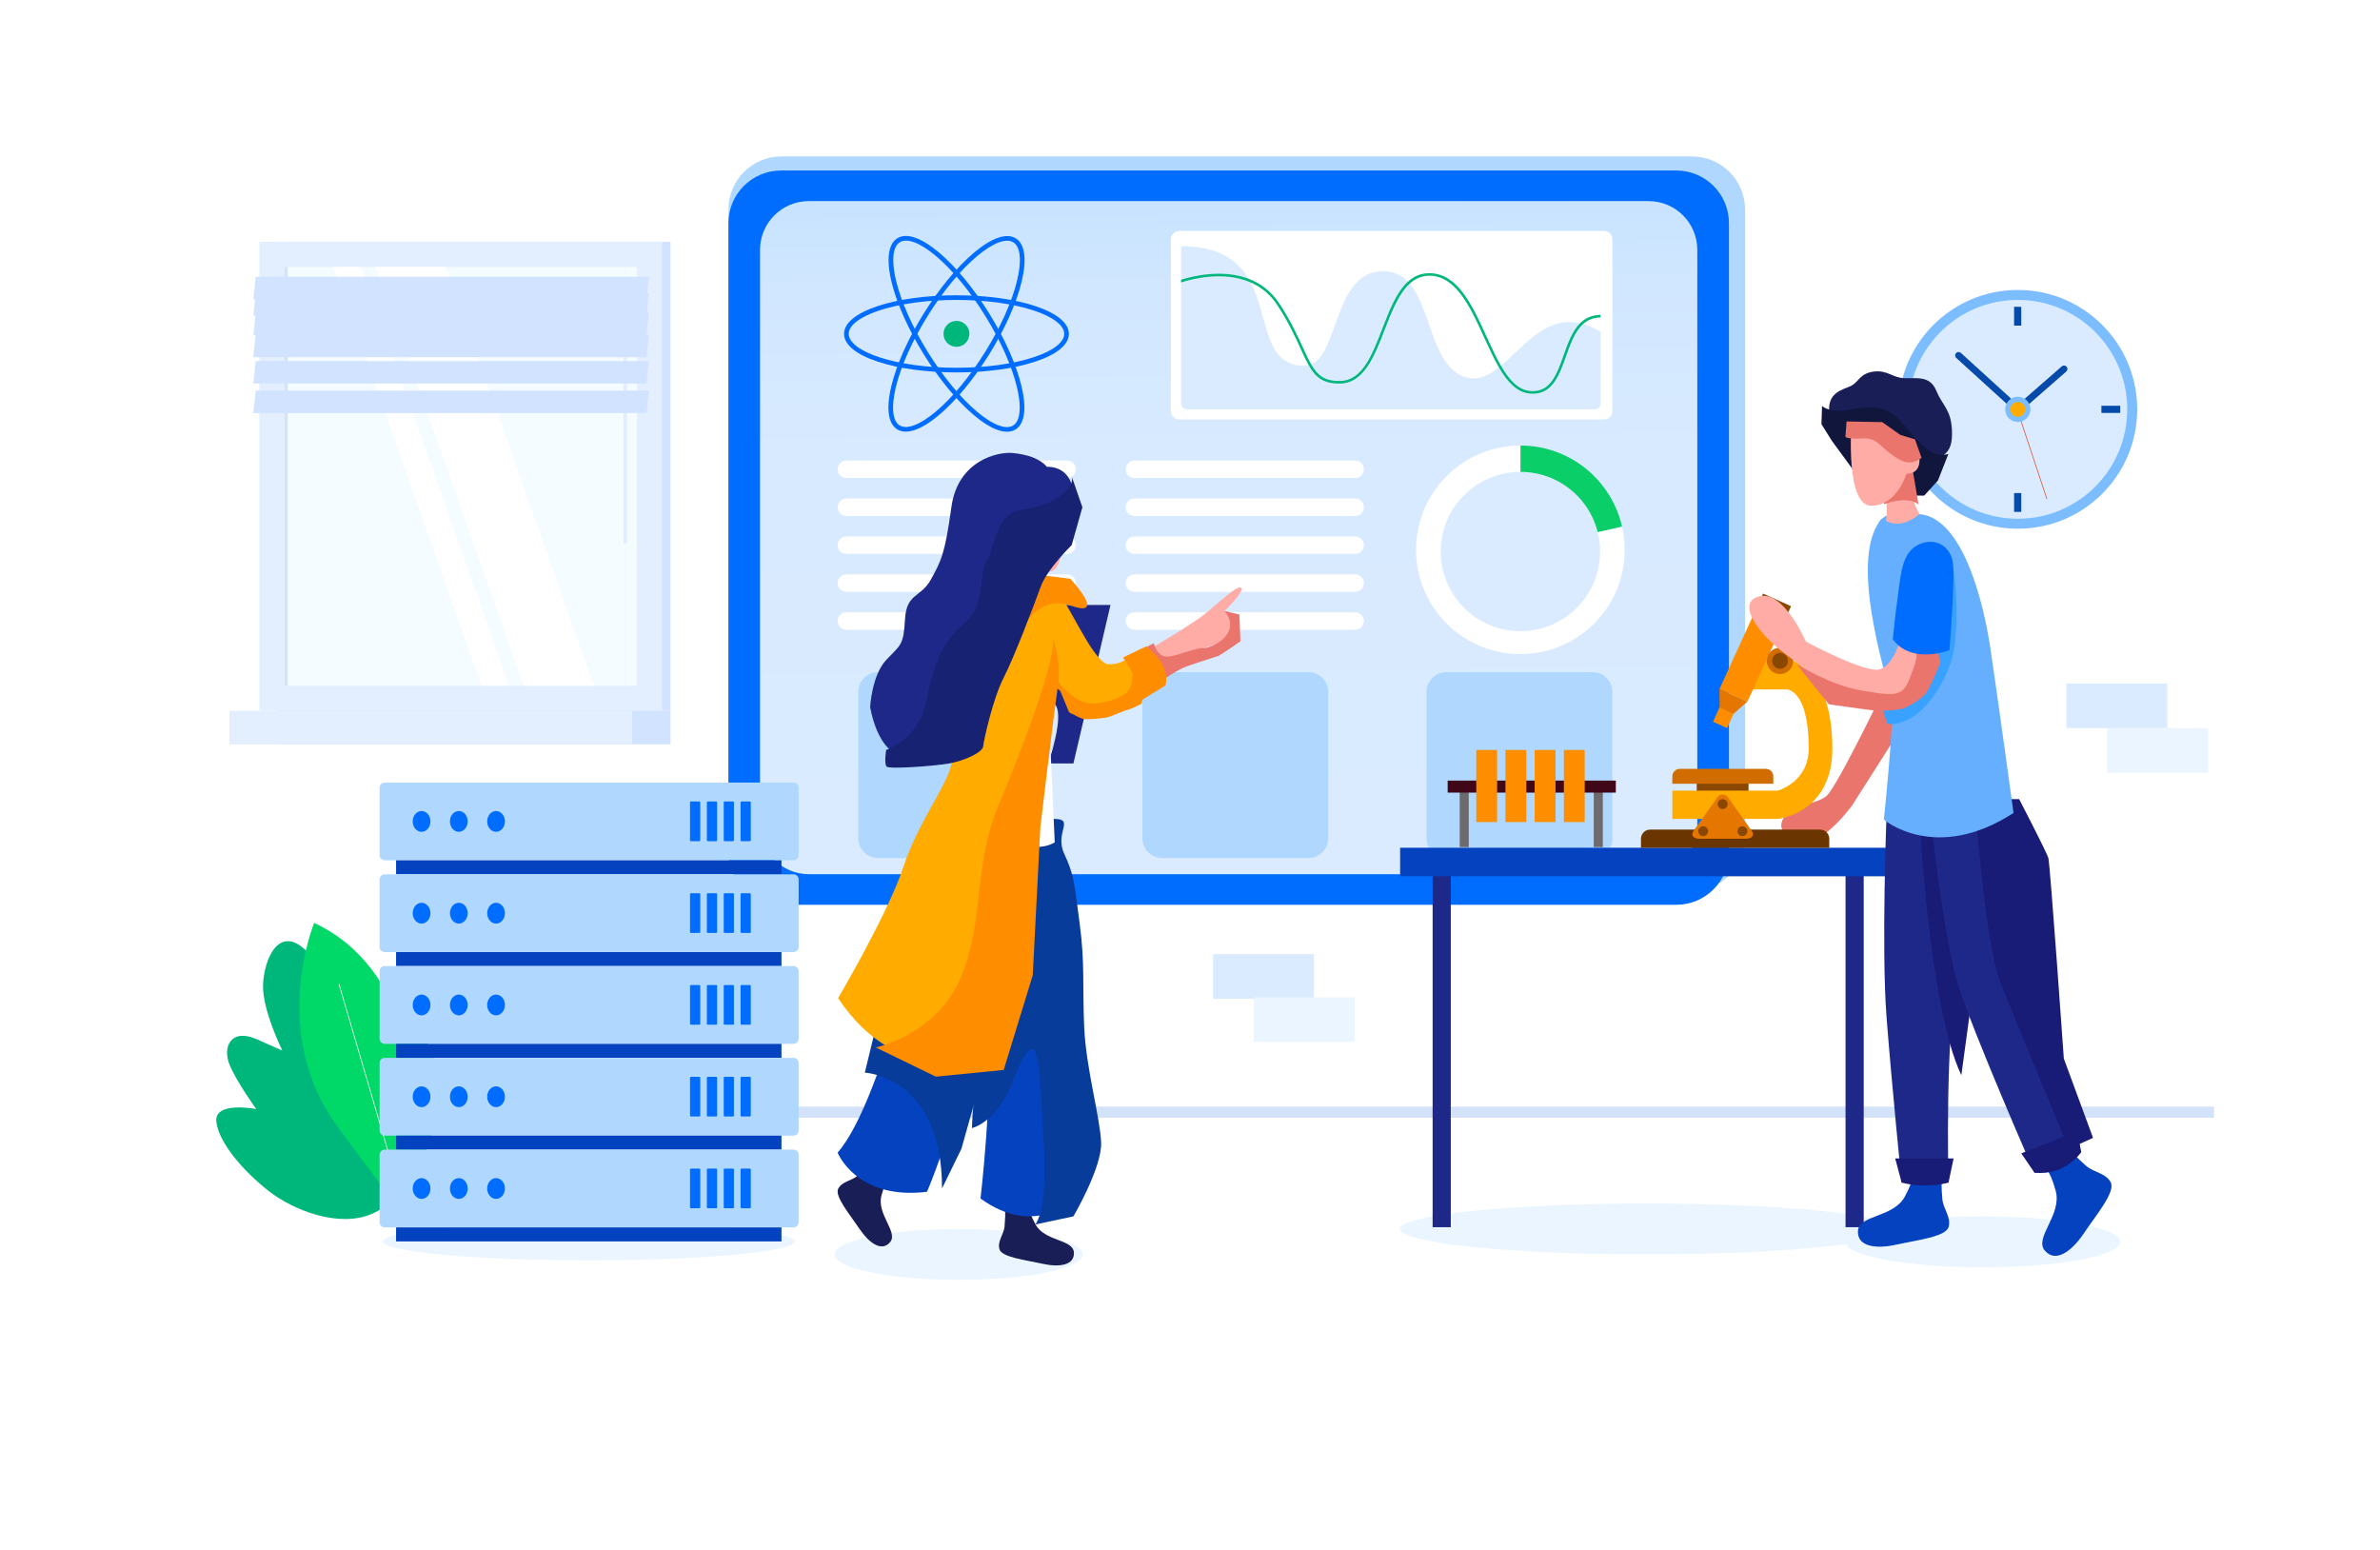 <svg width="6624" height="4314" viewBox="0 0 6624 4314" fill="none" xmlns="http://www.w3.org/2000/svg">
<rect width="6624" height="4314" fill="white"/>
<path d="M6162.14 3079.54H714.194V3110.62H6162.14V3079.54Z" fill="#D3E2F9"/>
<path d="M1172.35 3241.89C1172.35 3241.89 1122.08 3341.97 1032.64 3379.15C943.19 3416.33 817.886 3369.48 747.481 3314.25C677.076 3259.01 608.943 3180.43 602.143 3121.88C595.343 3063.32 713.265 3086.41 713.265 3086.41C713.265 3086.41 661.154 3015.23 639.476 2964.39C617.799 2913.54 643.192 2860.49 714.443 2892.08L785.76 2923.59C785.76 2923.59 731.028 2812.95 732.09 2743.85C733.151 2674.74 773.819 2571.1 850.609 2644.35C927.4 2717.59 935.195 2871.02 935.195 2871.02C935.195 2871.02 952.295 2805.6 976.659 2757.76C1001.02 2709.92 1051.49 2716.1 1074.78 2782.8C1098.06 2849.5 1107 2944.93 1107 2944.93C1107 2944.93 1129.26 2871.29 1165.6 2883C1201.94 2894.7 1223.15 2981.02 1217.02 3065.74C1210.88 3150.47 1172.35 3241.89 1172.35 3241.89Z" fill="#00B77B"/>
<path d="M1156.45 3062.71C1156.45 3062.71 1153.78 2698.19 874.493 2568.36C874.493 2568.36 746.668 2874.51 940.735 3136.99C1134.8 3399.47 1095.08 3338.46 1095.08 3338.46L1156.45 3062.71Z" fill="#00D967"/>
<path d="M943.455 2738.89L1102.33 3280.2" stroke="white" stroke-width="2" stroke-linecap="round" stroke-linejoin="round"/>
<path d="M2668.36 3561.83C2859.01 3561.83 3013.57 3530.1 3013.57 3490.96C3013.57 3451.81 2859.01 3420.08 2668.36 3420.08C2477.71 3420.08 2323.15 3451.81 2323.15 3490.96C2323.15 3530.1 2477.71 3561.83 2668.36 3561.83Z" fill="#EBF5FF"/>
<path d="M5518.66 3526.83C5729.71 3526.83 5900.8 3495.09 5900.8 3455.95C5900.8 3416.81 5729.71 3385.07 5518.66 3385.07C5307.6 3385.07 5136.51 3416.81 5136.51 3455.95C5136.51 3495.09 5307.6 3526.83 5518.66 3526.83Z" fill="#EBF5FF"/>
<path d="M4583.52 3490.96C4962.77 3490.96 5270.22 3459.22 5270.22 3420.08C5270.22 3380.94 4962.77 3349.2 4583.52 3349.2C4204.26 3349.2 3896.81 3380.94 3896.81 3420.08C3896.81 3459.22 4204.26 3490.96 4583.52 3490.96Z" fill="#EBF5FF"/>
<path d="M1638.67 3507.42C1954.81 3507.42 2211.1 3483.85 2211.1 3454.77C2211.1 3425.69 1954.81 3402.12 1638.67 3402.12C1322.52 3402.12 1066.24 3425.69 1066.24 3454.77C1066.24 3483.85 1322.52 3507.42 1638.67 3507.42Z" fill="#EBF5FF"/>
<path d="M4709.25 435.312H2174.93C2093.42 435.312 2027.35 501.377 2027.35 582.871V2331.2C2027.35 2412.7 2093.42 2478.76 2174.93 2478.76H4709.25C4790.76 2478.76 4856.83 2412.7 4856.83 2331.2V582.871C4856.83 501.377 4790.76 435.312 4709.25 435.312Z" fill="#B0D8FF"/>
<path d="M4665.53 474.499H2173.77C2092.9 474.499 2027.35 540.043 2027.35 620.897V2371.55C2027.35 2452.4 2092.9 2517.95 2173.77 2517.95H4665.53C4746.4 2517.95 4811.95 2452.4 4811.95 2371.55V620.897C4811.95 540.043 4746.4 474.499 4665.53 474.499Z" fill="#006DFE"/>
<path d="M4588.26 559.654H2251.02C2176.09 559.654 2115.35 620.388 2115.35 695.306V2297.14C2115.35 2372.06 2176.09 2432.79 2251.02 2432.79H4588.26C4663.19 2432.79 4723.93 2372.06 4723.93 2297.14V695.306C4723.93 620.388 4663.19 559.654 4588.26 559.654Z" fill="url(#paint0_linear_1_6268)"/>
<path d="M2850.77 1870.47H2443.86C2413.35 1870.47 2388.61 1895.2 2388.61 1925.71V2332.56C2388.61 2363.07 2413.35 2387.8 2443.86 2387.8H2850.77C2881.28 2387.8 2906.01 2363.07 2906.01 2332.56V1925.71C2906.01 1895.2 2881.28 1870.47 2850.77 1870.47Z" fill="#B0D8FF"/>
<path d="M3641.61 1870.47H3234.7C3204.19 1870.47 3179.46 1895.2 3179.46 1925.71V2332.56C3179.46 2363.07 3204.19 2387.8 3234.7 2387.8H3641.61C3672.12 2387.8 3696.86 2363.07 3696.86 2332.56V1925.71C3696.86 1895.2 3672.12 1870.47 3641.61 1870.47Z" fill="#B0D8FF"/>
<path d="M4432.46 1870.47H4025.55C3995.04 1870.47 3970.3 1895.2 3970.3 1925.71V2332.56C3970.3 2363.07 3995.04 2387.8 4025.55 2387.8H4432.46C4462.97 2387.8 4487.7 2363.07 4487.7 2332.56V1925.71C4487.7 1895.2 4462.97 1870.47 4432.46 1870.47Z" fill="#B0D8FF"/>
<path d="M2969.92 1281.73H2355.56C2342.13 1281.73 2331.24 1292.61 2331.24 1306.04V1306.05C2331.24 1319.48 2342.13 1330.36 2355.56 1330.36H2969.92C2983.35 1330.36 2994.23 1319.48 2994.23 1306.05V1306.04C2994.23 1292.61 2983.35 1281.73 2969.92 1281.73Z" fill="white"/>
<path d="M2969.92 1387.29H2355.56C2342.13 1387.29 2331.24 1398.18 2331.24 1411.61V1411.62C2331.24 1425.05 2342.13 1435.93 2355.56 1435.93H2969.92C2983.35 1435.93 2994.23 1425.05 2994.23 1411.62V1411.61C2994.23 1398.18 2983.35 1387.29 2969.92 1387.29Z" fill="white"/>
<path d="M2969.92 1492.87H2355.56C2342.13 1492.87 2331.24 1503.75 2331.24 1517.18V1517.19C2331.24 1530.62 2342.13 1541.5 2355.56 1541.5H2969.92C2983.35 1541.5 2994.23 1530.62 2994.23 1517.19V1517.18C2994.23 1503.75 2983.35 1492.87 2969.92 1492.87Z" fill="white"/>
<path d="M2969.92 1598.43H2355.56C2342.13 1598.43 2331.24 1609.32 2331.24 1622.75V1622.76C2331.24 1636.19 2342.13 1647.07 2355.56 1647.07H2969.92C2983.35 1647.07 2994.23 1636.19 2994.23 1622.76V1622.75C2994.23 1609.32 2983.35 1598.43 2969.92 1598.43Z" fill="white"/>
<path d="M2969.92 1704H2355.56C2342.13 1704 2331.24 1714.89 2331.24 1728.32V1728.33C2331.24 1741.76 2342.13 1752.64 2355.56 1752.64H2969.92C2983.35 1752.64 2994.23 1741.76 2994.23 1728.33V1728.32C2994.23 1714.89 2983.35 1704 2969.92 1704Z" fill="white"/>
<path d="M3771.71 1281.73H3157.35C3143.92 1281.73 3133.04 1292.61 3133.04 1306.04V1306.05C3133.04 1319.48 3143.92 1330.36 3157.35 1330.36H3771.71C3785.14 1330.36 3796.02 1319.48 3796.02 1306.05V1306.04C3796.02 1292.61 3785.14 1281.73 3771.71 1281.73Z" fill="white"/>
<path d="M3771.71 1387.29H3157.35C3143.92 1387.29 3133.04 1398.18 3133.04 1411.61V1411.62C3133.04 1425.05 3143.92 1435.93 3157.35 1435.93H3771.71C3785.14 1435.93 3796.02 1425.05 3796.02 1411.62V1411.61C3796.02 1398.18 3785.14 1387.29 3771.71 1387.29Z" fill="white"/>
<path d="M3771.71 1492.87H3157.35C3143.92 1492.87 3133.04 1503.75 3133.04 1517.18V1517.19C3133.04 1530.62 3143.92 1541.5 3157.35 1541.5H3771.71C3785.14 1541.5 3796.02 1530.62 3796.02 1517.19V1517.18C3796.02 1503.75 3785.14 1492.87 3771.71 1492.87Z" fill="white"/>
<path d="M3771.71 1598.43H3157.35C3143.92 1598.43 3133.04 1609.32 3133.04 1622.75V1622.76C3133.04 1636.19 3143.92 1647.07 3157.35 1647.07H3771.71C3785.14 1647.07 3796.02 1636.19 3796.02 1622.76V1622.75C3796.02 1609.32 3785.14 1598.43 3771.71 1598.43Z" fill="white"/>
<path d="M3771.71 1704H3157.35C3143.92 1704 3133.04 1714.89 3133.04 1728.32V1728.33C3133.04 1741.76 3143.92 1752.64 3157.35 1752.64H3771.71C3785.14 1752.64 3796.02 1741.76 3796.02 1728.33V1728.32C3796.02 1714.89 3785.14 1704 3771.71 1704Z" fill="white"/>
<path d="M4037.82 2415.08H3987.27V3415.22H4037.82V2415.08Z" fill="#1E2889"/>
<path d="M5187.06 2415.08H5136.51V3415.22H5187.06V2415.08Z" fill="#1E2889"/>
<path d="M5264.2 2359.23H3896.81V2438.66H5264.2V2359.23Z" fill="#0542BF"/>
<path d="M2533.87 2048.01C2533.87 2048.01 2521.45 2165.75 2666.88 2124.61L2675.74 2041.81L2533.87 2048.01Z" fill="#B0D8FF"/>
<path d="M2945.32 1683.61H3090.74L2987.53 2124.61L2804.78 2124.82L2945.32 1683.61Z" fill="#1E2889"/>
<path d="M2424.67 3234.63C2412.78 3247.66 2400.21 3260.04 2387 3271.74C2369.09 3287.03 2344.51 3287.1 2333.12 3307.66C2321.72 3328.23 2365 3379.55 2391.88 3419.5C2418.77 3459.45 2454.14 3484.82 2477.38 3456.76C2500.61 3428.7 2439.23 3379.09 2453.26 3326.88C2467.29 3274.68 2478.76 3276.95 2478.76 3276.95L2424.67 3234.63Z" fill="#191E56"/>
<path d="M2797.76 3360.18C2798.09 3377.82 2797.48 3395.46 2795.95 3413.03C2793.48 3436.43 2775.69 3453.4 2781.57 3476.16C2787.46 3498.93 2854.17 3506.41 2901.17 3516.91C2948.17 3527.41 2991.31 3521.47 2988.86 3485.14C2986.4 3448.8 2907.74 3454.97 2881.98 3407.46C2856.22 3359.95 2866.08 3353.65 2866.08 3353.65L2797.76 3360.18Z" fill="#191E56"/>
<path d="M2913.18 2327.3L2930.68 2346.99L2987.53 3335.36C2987.53 3335.36 2883.24 3447.08 2728.95 3335.36C2728.95 3335.36 2763.53 3047.5 2750.23 2840.33C2736.92 2633.15 2780.38 2327.24 2780.38 2327.24L2913.18 2327.3Z" fill="#0542BF"/>
<path d="M2705.18 3139.31C2705.18 3139.31 2773.59 3125.63 2819.62 3007.47C2865.64 2889.31 2888.02 2887.27 2895.5 3023.24C2902.98 3159.21 2923.2 3342.35 2881.98 3407.49L2987.53 3385.11C2987.53 3385.11 3067.14 3249.12 3064.67 3179.9C3062.2 3110.69 3022.38 2973.62 3017.4 2856.23C3012.43 2738.84 3019.89 2682.95 3004.96 2570.33C2990.04 2457.72 2989.57 2435.06 2961.84 2375.65C2934.11 2316.23 2993.72 2278.15 2932.5 2279.01C2871.28 2279.88 2808.62 2277.36 2792.32 2292.94C2776.02 2308.53 2717.22 2398.98 2717.22 2398.98C2717.22 2398.98 2721.53 2604.5 2728.83 2721.41C2736.13 2838.32 2721.23 2997.52 2713.77 3039.81C2706.31 3082.1 2705.18 3139.31 2705.18 3139.31Z" fill="#073C9B"/>
<path d="M2918.72 1975.31L2935.57 2344.15C2935.57 2344.15 2900.99 2369.03 2838.91 2349.48L2918.72 1975.31Z" fill="white"/>
<path d="M2878.08 2371.88C2878.08 2371.88 2913.73 2148.49 2915.82 2133.31C2917.91 2118.14 2921.62 2115.67 2929.08 2087.06C2936.55 2058.46 2956.45 1985.07 2936.55 1960.2C2916.64 1935.32 2894.3 1883.02 2880.57 1950.25C2866.84 2017.48 2856.94 2032.32 2848.23 2118.14C2839.52 2203.96 2840.78 2221.44 2838.91 2266.18C2837.03 2310.92 2827.1 2345.31 2838.91 2359.21C2850.72 2373.11 2878.08 2371.88 2878.08 2371.88Z" fill="#DAEBFF"/>
<path d="M2593.39 2443.11C2593.39 2443.11 2462.82 3058.68 2331.24 3207.6C2331.24 3207.6 2383.22 3340.6 2580.03 3316.65C2580.03 3316.65 2738.85 2952.25 2725.98 2593.15L2593.39 2443.11Z" fill="#0542BF"/>
<path d="M2406.96 2985.08C2406.96 2985.08 2621.84 2995.31 2621.84 3307.36L2675.74 3197.12L2741.22 2964.95C2741.22 2964.95 2738.77 2855.77 2751.17 2808.5C2763.58 2761.24 2793.75 2696.57 2792.37 2634.38C2790.99 2572.19 2778.54 2410.14 2748.68 2399.01C2718.83 2387.88 2533.57 2443.17 2533.57 2443.17L2452.63 2796.58L2406.96 2985.08Z" fill="#073C9B"/>
<path d="M2822.95 1616.21C2822.95 1616.21 2933.55 1632.53 2961.92 1674.25C2990.3 1715.98 3049.96 1847.68 3085.44 1848.56C3120.91 1849.44 3136.85 1831.71 3136.85 1831.71L3188.27 1806.84L3228.17 1896.39C3228.17 1896.39 3101.36 1991.26 3049.05 1982.41C2996.74 1973.55 2942.65 1896.39 2942.65 1896.39C2942.65 1896.39 2840.67 2356.56 2849.97 2534.85C2859.28 2713.13 2766.18 2959.98 2766.18 2959.98C2766.18 2959.98 2501.03 3033.14 2332.55 2777.79C2332.55 2777.79 2470.89 2543.4 2513.45 2414.83C2556.01 2286.26 2631.29 2194.14 2647.35 2129.6C2663.4 2065.06 2661.54 1977.03 2661.54 1977.03L2670.4 1745.61L2822.95 1616.21Z" fill="#FFAB00"/>
<path d="M2636.77 2097.01C2640.5 2095.77 2718.86 2085.98 2721.35 1981.43C2723.84 1876.87 2729.1 1830.85 2792.4 1789.81C2855.71 1748.76 2882.98 1652.16 2982.57 1686.18C3082.17 1720.19 2978.84 1610.71 2978.84 1610.71L2773.6 1585.08L2681.55 1683.61L2544.72 1889.24L2583.28 2058.39L2636.77 2097.01Z" fill="#FE8E00"/>
<path d="M2943.88 1917.35C2943.88 1915.69 2942.67 1896.39 2942.67 1896.39C2942.67 1896.39 2992.52 1956.09 3033.99 1957.75C3075.45 1959.4 3137.36 1938.94 3145.66 1913.52C3153.95 1888.1 3152.29 1862.11 3152.29 1862.11L3185.81 1914.07C3185.81 1914.07 3178.83 1959.95 3175.51 1959.95C3172.19 1959.95 3155.61 1970.83 3138.48 1975.34C3121.34 1979.85 3096.46 1992.57 3083.74 1995.89C3071.02 1999.2 3022.92 2003.62 3013.54 2000.3C3004.15 1996.98 2997.5 1994.23 2990.87 1989.8C2984.23 1985.37 2977.6 1987.03 2973.73 1978.19C2969.87 1969.35 2954.38 1931.21 2952.17 1925.67C2949.97 1920.13 2943.88 1917.35 2943.88 1917.35Z" fill="#FE8E00"/>
<path d="M2437.74 2915.15C2437.74 2915.15 2610.23 2878.09 2675.74 2716.4C2741.25 2554.71 2707.55 2410.8 2780.38 2237.74C2853.21 2064.68 2939.03 1832.09 2930.33 1777.37C2930.33 1777.37 2955.21 1835.83 2944.01 1911.69C2932.82 1987.56 2895.5 2302.23 2895.5 2302.23L2874.35 2713.91L2793.5 2977.59L2604.67 2996.24L2437.74 2915.15Z" fill="#FE8E00"/>
<path d="M771.812 1978.41L1866.17 1978.41L1866.17 672.869L771.812 672.869L771.812 1978.41Z" fill="#D1E3FF"/>
<path d="M721.757 1978.41L1842.79 1978.41L1842.79 672.869L721.757 672.869L721.757 1978.41Z" fill="#E3EEFF"/>
<path d="M771.812 2071.44H1866.17V1978.41L771.812 1978.41V2071.44Z" fill="#D1E3FF"/>
<path d="M638.332 2071.44H1759.36V1978.41L638.332 1978.41V2071.44Z" fill="#E3EEFF"/>
<path d="M1772.68 1908.33V742.95L791.847 742.95L791.847 1908.33H1772.68Z" fill="#F5FCFF"/>
<path d="M1652.27 1908.33L1240.87 742.95H1046.65L1458.05 1908.33H1652.27Z" fill="white"/>
<path d="M1740.24 1512.95C1741.56 1512.95 1742.82 1512.42 1743.76 1511.49C1744.69 1510.56 1745.21 1509.29 1745.21 1507.97V788.554C1745.21 787.235 1744.69 785.969 1743.76 785.036C1742.82 784.103 1741.56 783.579 1740.24 783.579C1738.92 783.579 1737.65 784.103 1736.72 785.036C1735.79 785.969 1735.26 787.235 1735.26 788.554V1507.94C1735.26 1508.6 1735.38 1509.25 1735.63 1509.85C1735.88 1510.46 1736.24 1511.01 1736.71 1511.48C1737.17 1511.94 1737.72 1512.31 1738.33 1512.57C1738.93 1512.82 1739.58 1512.95 1740.24 1512.95V1512.95Z" fill="#E2EEFF"/>
<path d="M1416.34 1908.33L1004.94 742.95H929.225L1340.63 1908.33H1416.34Z" fill="white"/>
<path d="M800.753 1908.34L800.753 742.967H791.847L791.847 1908.34H800.753Z" fill="#D1E3FF"/>
<path d="M705.171 832.616H1799.53L1805.98 770.196H711.623L705.171 832.616Z" fill="#D1E3FF"/>
<path d="M705.171 878.303H1799.53L1805.98 815.884H711.623L705.171 878.303Z" fill="#D1E3FF"/>
<path d="M705.171 933.128H1799.53L1805.98 870.708H711.623L705.171 933.128Z" fill="#D1E3FF"/>
<path d="M705.171 994.154H1799.53L1805.98 931.718H711.623L705.171 994.154Z" fill="#D1E3FF"/>
<path d="M705.171 1067.25H1799.53L1805.98 1004.83H711.623L705.171 1067.25Z" fill="#D1E3FF"/>
<path d="M705.171 1149.49H1799.53L1805.98 1087.07H711.623L705.171 1149.49Z" fill="#D1E3FF"/>
<path d="M5616 1471.39C5799.51 1471.39 5948.27 1322.65 5948.27 1139.16C5948.27 955.673 5799.51 806.929 5616 806.929C5432.49 806.929 5283.72 955.673 5283.72 1139.16C5283.72 1322.65 5432.49 1471.39 5616 1471.39Z" fill="#7BBDFF"/>
<path d="M5616 1443.65C5784.18 1443.65 5920.52 1307.32 5920.52 1139.16C5920.52 970.995 5784.18 834.672 5616 834.672C5447.81 834.672 5311.47 970.995 5311.47 1139.16C5311.47 1307.32 5447.81 1443.65 5616 1443.65Z" fill="#DAEBFF"/>
<path d="M5616.06 1148.69C5613.69 1148.7 5611.4 1147.81 5609.64 1146.21L5444.39 995.945C5442.59 994.224 5441.54 991.87 5441.46 989.386C5441.38 986.903 5442.27 984.484 5443.94 982.647C5445.61 980.809 5447.94 979.697 5450.42 979.548C5452.9 979.399 5455.34 980.225 5457.22 981.849L5616.06 1126.39L5738.35 1019.54C5739.29 1018.72 5740.38 1018.09 5741.57 1017.69C5742.76 1017.29 5744.01 1017.13 5745.26 1017.21C5746.5 1017.3 5747.72 1017.62 5748.85 1018.18C5749.97 1018.73 5750.97 1019.5 5751.79 1020.45C5752.61 1021.39 5753.24 1022.48 5753.64 1023.67C5754.04 1024.85 5754.21 1026.11 5754.12 1027.35C5754.04 1028.6 5753.71 1029.82 5753.15 1030.94C5752.6 1032.06 5751.83 1033.06 5750.89 1033.89L5622.22 1146.34C5620.51 1147.83 5618.33 1148.67 5616.06 1148.69Z" fill="#054AA9"/>
<path d="M5625.55 1372.15H5605.6V1424.52H5625.55V1372.15Z" fill="#054AA9"/>
<path d="M5625.55 853.793H5605.6V906.163H5625.55V853.793Z" fill="#054AA9"/>
<path d="M5382.56 1149.13V1129.18H5330.18V1149.13H5382.56Z" fill="#054AA9"/>
<path d="M5900.98 1149.14V1129.19H5848.61V1149.14H5900.98Z" fill="#054AA9"/>
<path d="M5616 1145.2L5696.65 1387.74" stroke="#DE4D30" stroke-width="2" stroke-linecap="round" stroke-linejoin="round"/>
<path d="M5616 1174.28C5635.4 1174.28 5651.12 1158.56 5651.12 1139.16C5651.12 1119.76 5635.4 1104.04 5616 1104.04C5596.6 1104.04 5580.87 1119.76 5580.87 1139.16C5580.87 1158.56 5596.6 1174.28 5616 1174.28Z" fill="#7BBDFF"/>
<path d="M5616 1159.85C5627.43 1159.85 5636.7 1150.59 5636.7 1139.16C5636.7 1127.73 5627.43 1118.46 5616 1118.46C5604.56 1118.46 5595.3 1127.73 5595.3 1139.16C5595.3 1150.59 5604.56 1159.85 5616 1159.85Z" fill="#FFAB00"/>
<path d="M2208.45 2177.76H1070.78C1062.89 2177.76 1056.5 2184.15 1056.5 2192.04V2379.87C1056.5 2387.76 1062.89 2394.15 1070.78 2394.15H2208.45C2216.33 2394.15 2222.73 2387.76 2222.73 2379.87V2192.04C2222.73 2184.15 2216.33 2177.76 2208.45 2177.76Z" fill="#B0D8FF"/>
<path d="M1173.31 2314.9C1186.95 2314.9 1198.01 2301.94 1198.01 2285.95C1198.01 2269.95 1186.95 2256.99 1173.31 2256.99C1159.67 2256.99 1148.62 2269.95 1148.62 2285.95C1148.62 2301.94 1159.67 2314.9 1173.31 2314.9Z" fill="#006DFE"/>
<path d="M1276.96 2314.9C1290.59 2314.9 1301.65 2301.94 1301.65 2285.95C1301.65 2269.95 1290.59 2256.99 1276.96 2256.99C1263.32 2256.99 1252.26 2269.95 1252.26 2285.95C1252.26 2301.94 1263.32 2314.9 1276.96 2314.9Z" fill="#006DFE"/>
<path d="M1380.61 2314.9C1394.25 2314.9 1405.31 2301.94 1405.31 2285.95C1405.31 2269.95 1394.25 2256.99 1380.61 2256.99C1366.98 2256.99 1355.92 2269.95 1355.92 2285.95C1355.92 2301.94 1366.98 2314.9 1380.61 2314.9Z" fill="#006DFE"/>
<path d="M1946.34 2230.51H1923.01C1921.59 2230.51 1920.44 2231.66 1920.44 2233.08V2338.35C1920.44 2339.77 1921.59 2340.92 1923.01 2340.92H1946.34C1947.76 2340.92 1948.92 2339.77 1948.92 2338.35V2233.08C1948.92 2231.66 1947.76 2230.51 1946.34 2230.51Z" fill="#006DFE"/>
<path d="M1993.23 2230.51H1969.9C1968.48 2230.51 1967.33 2231.66 1967.33 2233.08V2338.35C1967.33 2339.77 1968.48 2340.92 1969.9 2340.92H1993.23C1994.65 2340.92 1995.8 2339.77 1995.8 2338.35V2233.08C1995.8 2231.66 1994.65 2230.51 1993.23 2230.51Z" fill="#006DFE"/>
<path d="M2040.14 2230.51H2016.8C2015.38 2230.51 2014.23 2231.66 2014.23 2233.08V2338.35C2014.23 2339.77 2015.38 2340.92 2016.8 2340.92H2040.14C2041.56 2340.92 2042.71 2339.77 2042.71 2338.35V2233.08C2042.71 2231.66 2041.56 2230.51 2040.14 2230.51Z" fill="#006DFE"/>
<path d="M2087.02 2230.51H2063.69C2062.27 2230.51 2061.12 2231.66 2061.12 2233.08V2338.35C2061.12 2339.77 2062.27 2340.92 2063.69 2340.92H2087.02C2088.44 2340.92 2089.59 2339.77 2089.59 2338.35V2233.08C2089.59 2231.66 2088.44 2230.51 2087.02 2230.51Z" fill="#006DFE"/>
<path d="M2175.01 2394.15H1102.36V2433.16H2175.01V2394.15Z" fill="#0542BF"/>
<path d="M2208.45 2433.16H1070.78C1062.89 2433.16 1056.5 2439.55 1056.5 2447.43V2635.27C1056.5 2643.16 1062.89 2649.55 1070.78 2649.55H2208.45C2216.33 2649.55 2222.73 2643.16 2222.73 2635.27V2447.43C2222.73 2439.55 2216.33 2433.16 2208.45 2433.16Z" fill="#B0D8FF"/>
<path d="M1173.31 2570.3C1186.95 2570.3 1198.01 2557.34 1198.01 2541.35C1198.01 2525.36 1186.95 2512.39 1173.31 2512.39C1159.67 2512.39 1148.62 2525.36 1148.62 2541.35C1148.62 2557.34 1159.67 2570.3 1173.31 2570.3Z" fill="#006DFE"/>
<path d="M1276.96 2570.3C1290.59 2570.3 1301.65 2557.34 1301.65 2541.35C1301.65 2525.36 1290.59 2512.39 1276.96 2512.39C1263.32 2512.39 1252.26 2525.36 1252.26 2541.35C1252.26 2557.34 1263.32 2570.3 1276.96 2570.3Z" fill="#006DFE"/>
<path d="M1380.61 2570.3C1394.25 2570.3 1405.31 2557.34 1405.31 2541.35C1405.31 2525.36 1394.25 2512.39 1380.61 2512.39C1366.98 2512.39 1355.92 2525.36 1355.92 2541.35C1355.92 2557.34 1366.98 2570.3 1380.61 2570.3Z" fill="#006DFE"/>
<path d="M1946.34 2485.91H1923.01C1921.59 2485.91 1920.44 2487.06 1920.44 2488.48V2593.75C1920.44 2595.17 1921.59 2596.32 1923.01 2596.32H1946.34C1947.76 2596.32 1948.92 2595.17 1948.92 2593.75V2488.48C1948.92 2487.06 1947.76 2485.91 1946.34 2485.91Z" fill="#006DFE"/>
<path d="M1993.23 2485.91H1969.9C1968.48 2485.91 1967.33 2487.06 1967.33 2488.48V2593.75C1967.33 2595.17 1968.48 2596.32 1969.9 2596.32H1993.23C1994.65 2596.32 1995.8 2595.17 1995.8 2593.75V2488.48C1995.8 2487.06 1994.65 2485.91 1993.23 2485.91Z" fill="#006DFE"/>
<path d="M2040.14 2485.91H2016.8C2015.38 2485.91 2014.23 2487.06 2014.23 2488.48V2593.75C2014.23 2595.17 2015.38 2596.32 2016.8 2596.32H2040.14C2041.56 2596.32 2042.71 2595.17 2042.71 2593.75V2488.48C2042.71 2487.06 2041.56 2485.91 2040.14 2485.91Z" fill="#006DFE"/>
<path d="M2087.02 2485.91H2063.69C2062.27 2485.91 2061.12 2487.06 2061.12 2488.48V2593.75C2061.12 2595.17 2062.27 2596.32 2063.69 2596.32H2087.02C2088.44 2596.32 2089.59 2595.17 2089.59 2593.75V2488.48C2089.59 2487.06 2088.44 2485.91 2087.02 2485.91Z" fill="#006DFE"/>
<path d="M2175.01 2649.55H1102.36V2688.56H2175.01V2649.55Z" fill="#0542BF"/>
<path d="M2208.45 2688.56H1070.78C1062.89 2688.56 1056.5 2694.95 1056.5 2702.84V2890.67C1056.5 2898.56 1062.89 2904.95 1070.78 2904.95H2208.45C2216.33 2904.95 2222.73 2898.56 2222.73 2890.67V2702.84C2222.73 2694.95 2216.33 2688.56 2208.45 2688.56Z" fill="#B0D8FF"/>
<path d="M1173.31 2825.72C1186.95 2825.72 1198.01 2812.75 1198.01 2796.76C1198.01 2780.77 1186.95 2767.81 1173.31 2767.81C1159.67 2767.81 1148.62 2780.77 1148.62 2796.76C1148.62 2812.75 1159.67 2825.72 1173.31 2825.72Z" fill="#006DFE"/>
<path d="M1276.96 2825.72C1290.59 2825.72 1301.65 2812.75 1301.65 2796.76C1301.65 2780.77 1290.59 2767.81 1276.96 2767.81C1263.32 2767.81 1252.26 2780.77 1252.26 2796.76C1252.26 2812.75 1263.32 2825.72 1276.96 2825.72Z" fill="#006DFE"/>
<path d="M1380.61 2825.72C1394.25 2825.72 1405.31 2812.75 1405.31 2796.76C1405.31 2780.77 1394.25 2767.81 1380.61 2767.81C1366.98 2767.81 1355.92 2780.77 1355.92 2796.76C1355.92 2812.75 1366.98 2825.72 1380.61 2825.72Z" fill="#006DFE"/>
<path d="M1946.34 2741.31H1923.01C1921.59 2741.31 1920.44 2742.46 1920.44 2743.88V2849.15C1920.44 2850.57 1921.59 2851.72 1923.01 2851.72H1946.34C1947.76 2851.72 1948.92 2850.57 1948.92 2849.15V2743.88C1948.92 2742.46 1947.76 2741.31 1946.34 2741.31Z" fill="#006DFE"/>
<path d="M1993.23 2741.31H1969.9C1968.48 2741.31 1967.33 2742.46 1967.33 2743.88V2849.15C1967.33 2850.57 1968.48 2851.72 1969.9 2851.72H1993.23C1994.65 2851.72 1995.8 2850.57 1995.8 2849.15V2743.88C1995.8 2742.46 1994.65 2741.31 1993.23 2741.31Z" fill="#006DFE"/>
<path d="M2040.14 2741.31H2016.8C2015.38 2741.31 2014.23 2742.46 2014.23 2743.88V2849.15C2014.23 2850.57 2015.38 2851.72 2016.8 2851.72H2040.14C2041.56 2851.72 2042.71 2850.57 2042.71 2849.15V2743.88C2042.71 2742.46 2041.56 2741.31 2040.14 2741.31Z" fill="#006DFE"/>
<path d="M2087.02 2741.31H2063.69C2062.27 2741.31 2061.12 2742.46 2061.12 2743.88V2849.15C2061.12 2850.57 2062.27 2851.72 2063.69 2851.72H2087.02C2088.44 2851.72 2089.59 2850.57 2089.59 2849.15V2743.88C2089.59 2742.46 2088.44 2741.31 2087.02 2741.31Z" fill="#006DFE"/>
<path d="M2175.01 2904.95H1102.36V2943.96H2175.01V2904.95Z" fill="#0542BF"/>
<path d="M2208.45 2943.97H1070.78C1062.89 2943.97 1056.5 2950.37 1056.5 2958.25V3146.09C1056.5 3153.98 1062.89 3160.37 1070.78 3160.37H2208.45C2216.33 3160.37 2222.73 3153.98 2222.73 3146.09V2958.25C2222.73 2950.37 2216.33 2943.97 2208.45 2943.97Z" fill="#B0D8FF"/>
<path d="M1173.31 3081.12C1186.95 3081.12 1198.01 3068.15 1198.01 3052.16C1198.01 3036.17 1186.95 3023.21 1173.31 3023.21C1159.67 3023.21 1148.62 3036.17 1148.62 3052.16C1148.62 3068.15 1159.67 3081.12 1173.31 3081.12Z" fill="#006DFE"/>
<path d="M1276.96 3081.12C1290.59 3081.12 1301.65 3068.15 1301.65 3052.16C1301.65 3036.17 1290.59 3023.21 1276.96 3023.21C1263.32 3023.21 1252.26 3036.17 1252.26 3052.16C1252.26 3068.15 1263.32 3081.12 1276.96 3081.12Z" fill="#006DFE"/>
<path d="M1380.61 3081.12C1394.25 3081.12 1405.31 3068.15 1405.31 3052.16C1405.31 3036.17 1394.25 3023.21 1380.61 3023.21C1366.98 3023.21 1355.92 3036.17 1355.92 3052.16C1355.92 3068.15 1366.98 3081.12 1380.61 3081.12Z" fill="#006DFE"/>
<path d="M1946.34 2996.71H1923.01C1921.59 2996.71 1920.44 2997.86 1920.44 2999.28V3104.55C1920.44 3105.97 1921.59 3107.12 1923.01 3107.12H1946.34C1947.76 3107.12 1948.92 3105.97 1948.92 3104.55V2999.28C1948.92 2997.86 1947.76 2996.71 1946.34 2996.71Z" fill="#006DFE"/>
<path d="M1993.23 2996.71H1969.9C1968.48 2996.71 1967.33 2997.86 1967.33 2999.28V3104.55C1967.33 3105.97 1968.48 3107.12 1969.9 3107.12H1993.23C1994.65 3107.12 1995.8 3105.97 1995.8 3104.55V2999.28C1995.8 2997.86 1994.65 2996.71 1993.23 2996.71Z" fill="#006DFE"/>
<path d="M2040.14 2996.71H2016.8C2015.38 2996.71 2014.23 2997.86 2014.23 2999.28V3104.55C2014.23 3105.97 2015.38 3107.12 2016.8 3107.12H2040.14C2041.56 3107.12 2042.71 3105.97 2042.71 3104.55V2999.28C2042.71 2997.86 2041.56 2996.71 2040.14 2996.71Z" fill="#006DFE"/>
<path d="M2087.02 2996.71H2063.69C2062.27 2996.71 2061.12 2997.86 2061.12 2999.28V3104.55C2061.12 3105.97 2062.27 3107.12 2063.69 3107.12H2087.02C2088.44 3107.12 2089.59 3105.97 2089.59 3104.55V2999.28C2089.59 2997.86 2088.44 2996.71 2087.02 2996.71Z" fill="#006DFE"/>
<path d="M2175.01 3160.35H1102.36V3199.36H2175.01V3160.35Z" fill="#0542BF"/>
<path d="M2208.45 3199.37H1070.78C1062.89 3199.37 1056.5 3205.77 1056.5 3213.65V3401.49C1056.5 3409.38 1062.89 3415.77 1070.78 3415.77H2208.45C2216.33 3415.77 2222.73 3409.38 2222.73 3401.49V3213.65C2222.73 3205.77 2216.33 3199.37 2208.45 3199.37Z" fill="#B0D8FF"/>
<path d="M1173.31 3336.52C1186.95 3336.52 1198.01 3323.55 1198.01 3307.56C1198.01 3291.57 1186.95 3278.61 1173.31 3278.61C1159.67 3278.61 1148.62 3291.57 1148.62 3307.56C1148.62 3323.55 1159.67 3336.52 1173.31 3336.52Z" fill="#006DFE"/>
<path d="M1276.96 3336.52C1290.59 3336.52 1301.65 3323.55 1301.65 3307.56C1301.65 3291.57 1290.59 3278.61 1276.96 3278.61C1263.32 3278.61 1252.26 3291.57 1252.26 3307.56C1252.26 3323.55 1263.32 3336.52 1276.96 3336.52Z" fill="#006DFE"/>
<path d="M1380.61 3336.52C1394.25 3336.52 1405.31 3323.55 1405.31 3307.56C1405.31 3291.57 1394.25 3278.61 1380.61 3278.61C1366.98 3278.61 1355.92 3291.57 1355.92 3307.56C1355.92 3323.55 1366.98 3336.52 1380.61 3336.52Z" fill="#006DFE"/>
<path d="M1946.34 3252.12H1923.01C1921.59 3252.12 1920.44 3253.27 1920.44 3254.69V3359.97C1920.44 3361.38 1921.59 3362.54 1923.01 3362.54H1946.34C1947.76 3362.54 1948.92 3361.38 1948.92 3359.97V3254.69C1948.92 3253.27 1947.76 3252.12 1946.34 3252.12Z" fill="#006DFE"/>
<path d="M1993.23 3252.12H1969.9C1968.48 3252.12 1967.33 3253.27 1967.33 3254.69V3359.97C1967.33 3361.38 1968.48 3362.54 1969.9 3362.54H1993.23C1994.65 3362.54 1995.8 3361.38 1995.8 3359.97V3254.69C1995.8 3253.27 1994.65 3252.12 1993.23 3252.12Z" fill="#006DFE"/>
<path d="M2040.14 3252.12H2016.8C2015.38 3252.12 2014.23 3253.27 2014.23 3254.69V3359.97C2014.23 3361.38 2015.38 3362.54 2016.8 3362.54H2040.14C2041.56 3362.54 2042.71 3361.38 2042.71 3359.97V3254.69C2042.71 3253.27 2041.56 3252.12 2040.14 3252.12Z" fill="#006DFE"/>
<path d="M2087.02 3252.12H2063.69C2062.27 3252.12 2061.12 3253.27 2061.12 3254.69V3359.97C2061.12 3361.38 2062.27 3362.54 2063.69 3362.54H2087.02C2088.44 3362.54 2089.59 3361.38 2089.59 3359.97V3254.69C2089.59 3253.27 2088.44 3252.12 2087.02 3252.12Z" fill="#006DFE"/>
<path d="M2175.01 3415.77H1102.36V3454.77H2175.01V3415.77Z" fill="#0542BF"/>
<path d="M5258.94 1886.82C5258.94 1886.82 5113.41 2190.29 5083.55 2215.17C5053.7 2240.04 4986.53 2237.56 4962.89 2278.6C4939.26 2319.64 5001.45 2364.42 5054.94 2335.81C5108.43 2307.21 5155.7 2240.04 5155.7 2240.04L5288.8 2031.09V1905.51L5258.94 1886.82Z" fill="#EA756C"/>
<path d="M5757.87 3197.08C5757.87 3197.08 5783.05 3224.86 5805.83 3244.31C5828.62 3263.77 5859.92 3263.88 5874.43 3290.07C5888.94 3316.25 5833.85 3381.57 5799.61 3432.43C5765.38 3483.3 5720.35 3515.58 5690.78 3479.86C5661.21 3444.14 5739.29 3380.96 5721.48 3314.53C5703.67 3248.09 5689.04 3250.86 5689.04 3250.86L5757.87 3197.08Z" fill="#0542BF"/>
<path d="M5403.77 3272.97C5403.77 3272.97 5402.97 3308.81 5405.97 3337.31C5408.98 3365.82 5430.64 3386.48 5423.49 3414.21C5416.34 3441.94 5335.07 3451.03 5277.85 3463.79C5220.63 3476.56 5168.11 3469.37 5171.09 3425.11C5174.08 3380.84 5269.86 3388.39 5301.22 3330.58C5332.58 3272.77 5320.59 3265.04 5320.59 3265.04L5403.77 3272.97Z" fill="#0542BF"/>
<path d="M5250.62 2267.82C5250.62 2267.82 5235.97 2641.77 5250.62 2830.82C5265.26 3019.87 5292.63 3291.01 5292.63 3291.01H5423.09C5423.09 3291.01 5412.04 2873.11 5449.36 2718.89C5486.68 2564.66 5524 2306.79 5514.05 2267.82H5250.62Z" fill="#1E2889"/>
<path d="M5341.04 2251.57C5341.04 2251.57 5365.92 2797.72 5458.8 2992.13C5458.8 2992.13 5505.24 2649.24 5506.9 2644.26C5508.56 2639.29 5566.61 2381.68 5566.61 2381.68L5490.31 2236.94L5341.04 2251.57Z" fill="#181C77"/>
<path d="M5374.91 2287.37C5374.91 2287.37 5409.13 2608.13 5449 2738.16C5488.87 2868.19 5662.29 3263.48 5662.29 3263.48C5662.29 3263.48 5742.05 3260.02 5792.33 3206.27C5792.33 3206.27 5651.89 2838.72 5639.75 2719.09C5627.61 2599.45 5640.51 2323.46 5580.3 2236.94L5374.91 2287.37Z" fill="#1E2889"/>
<path d="M5495.29 2223.91C5495.29 2223.91 5525.14 2627.68 5566.6 2732.15C5608.07 2836.63 5757.87 3197.08 5757.87 3197.08L5825.34 3166.64L5744.07 2946.08C5744.07 2946.08 5705.92 2404.95 5700.95 2387.8C5695.97 2370.65 5619.68 2223.91 5619.68 2223.91H5495.29Z" fill="#181C77"/>
<path d="M5274.7 3223.88H5437.24L5423.09 3291.09C5423.09 3291.09 5362.8 3309.34 5292.63 3291.09L5274.7 3223.88Z" fill="#181C77"/>
<path d="M5625.6 3209.79L5781.78 3148.16L5792.33 3206.21C5792.33 3206.21 5749.21 3272.9 5662.29 3263.42L5625.6 3209.79Z" fill="#181C77"/>
<path d="M5254.8 1432.63C5254.8 1432.63 5236.84 1442.04 5232.41 1448.6C5214.16 1475.65 5180.99 1534.84 5209.62 1708.96C5238.25 1883.09 5271.95 1917.91 5264.2 2037.31C5256.46 2156.71 5243.19 2281.09 5243.19 2281.09C5243.19 2281.09 5386.79 2403.32 5604.06 2262.36C5604.06 2262.36 5557.62 1923.47 5539.37 1802.39C5521.13 1681.32 5462.33 1429.53 5333.23 1430.36L5254.8 1432.63Z" fill="#66AFFF"/>
<path d="M5230.55 1945.19C5230.55 1945.19 5292.6 1952.37 5326.15 1886.82C5359.7 1821.26 5443.72 1607.59 5424.87 1536.79C5451.4 1610.29 5448.57 1757 5436.67 1817.15C5424.78 1877.3 5355.97 2020.73 5253.14 2014.92L5230.55 1945.19Z" fill="#39A1FF"/>
<path d="M4087.86 2175H4062.57V2357.39H4087.86V2175Z" fill="#6D6A6B"/>
<path d="M4461 2175H4435.71V2357.39H4461V2175Z" fill="#6D6A6B"/>
<path d="M4497.14 2172.32H4029.13V2205.78H4497.14V2172.32Z" fill="#3F0717"/>
<path d="M4866.55 2177.76H4722.4V2216.48H4866.55V2177.76Z" fill="#894700"/>
<path d="M4947.32 2200.26C4947.32 2200.26 5033.96 2177.62 5033.96 2082.75C5033.96 1918.58 4973.21 1918.58 4973.21 1918.58H4851.47V1833.29H4973.23C4973.23 1833.29 5099.74 1849.87 5099.74 2083.43C5099.74 2264.57 4947.34 2278.96 4947.34 2278.96H4654.37V2200.24L4947.32 2200.26Z" fill="#FFAB00"/>
<path d="M4863.3 1952.85L4975.1 1708.45L4897.3 1673.52L4785.5 1917.91L4863.3 1952.85Z" fill="#FE8E00"/>
<path d="M4795.06 1947.73L4767.73 2008.62L4806.8 2026.16L4834.13 1965.26L4795.06 1947.73Z" fill="#FE8E00"/>
<path d="M4907.02 1651.99L4887.66 1695.11L4965.45 1730.03L4984.81 1686.91L4907.02 1651.99Z" fill="#894700"/>
<path d="M4824.36 1986.65L4863.3 1952.85L4785.5 1917.91L4786.13 1969.49L4824.36 1986.65Z" fill="#E57700"/>
<path d="M4654.37 2181.11V2160.39C4654.38 2154.91 4656.56 2149.65 4660.44 2145.77C4664.32 2141.89 4669.58 2139.71 4675.07 2139.71H4914.78C4917.5 2139.71 4920.19 2140.25 4922.7 2141.28C4925.21 2142.32 4927.49 2143.84 4929.41 2145.76C4931.34 2147.69 4932.86 2149.97 4933.9 2152.48C4934.94 2154.99 4935.48 2157.68 4935.48 2160.39V2181.11H4654.37Z" fill="#D16D00"/>
<path d="M4567.13 2359.46V2334.1C4567.14 2327.38 4569.81 2320.93 4574.56 2316.18C4579.32 2311.43 4585.77 2308.75 4592.49 2308.75H5065.86C5072.58 2308.75 5079.03 2311.43 5083.78 2316.18C5088.53 2320.94 5091.2 2327.38 5091.2 2334.1V2359.46H4567.13Z" fill="#6B3500"/>
<path d="M4762.91 2334.1H4859.38C4876.77 2334.1 4883.86 2324.15 4875.17 2311.82L4858.5 2288.3C4849.85 2276.05 4835.62 2255.98 4826.99 2243.74L4810.32 2220.23C4801.63 2207.95 4787.44 2207.95 4778.81 2220.23L4762.23 2243.74C4753.54 2255.98 4739.32 2276.05 4730.71 2288.3L4713.81 2311.8C4705.12 2324.05 4712.24 2334.09 4729.6 2334.09L4762.91 2334.1Z" fill="#E57700"/>
<path d="M4780.64 2237.74C4780.63 2240.48 4781.44 2243.16 4782.96 2245.43C4784.48 2247.71 4786.64 2249.49 4789.17 2250.54C4791.7 2251.59 4794.48 2251.87 4797.17 2251.34C4799.86 2250.81 4802.33 2249.49 4804.27 2247.56C4806.21 2245.62 4807.53 2243.16 4808.06 2240.47C4808.6 2237.79 4808.33 2235 4807.29 2232.47C4806.24 2229.94 4804.47 2227.78 4802.19 2226.25C4799.92 2224.73 4797.24 2223.91 4794.5 2223.91C4792.68 2223.91 4790.88 2224.26 4789.2 2224.96C4787.52 2225.65 4785.99 2226.67 4784.7 2227.95C4783.42 2229.24 4782.39 2230.76 4781.7 2232.44C4781 2234.12 4780.64 2235.92 4780.64 2237.74V2237.74Z" fill="#894700"/>
<path d="M4835.6 2313.21C4835.6 2315.94 4836.42 2318.61 4837.94 2320.89C4839.46 2323.16 4841.62 2324.93 4844.15 2325.97C4846.67 2327.02 4849.45 2327.29 4852.13 2326.76C4854.82 2326.22 4857.28 2324.9 4859.21 2322.97C4861.15 2321.04 4862.46 2318.58 4863 2315.89C4863.53 2313.21 4863.26 2310.43 4862.21 2307.91C4861.17 2305.38 4859.4 2303.22 4857.13 2301.7C4854.86 2300.18 4852.18 2299.36 4849.45 2299.36C4845.78 2299.36 4842.25 2300.82 4839.66 2303.42C4837.06 2306.01 4835.6 2309.54 4835.6 2313.21V2313.21Z" fill="#894700"/>
<path d="M4726.47 2313.21C4726.47 2315.95 4727.28 2318.63 4728.8 2320.9C4730.33 2323.18 4732.49 2324.96 4735.02 2326C4737.55 2327.05 4740.34 2327.32 4743.02 2326.79C4745.71 2326.25 4748.18 2324.93 4750.12 2322.99C4752.05 2321.06 4753.37 2318.59 4753.9 2315.9C4754.43 2313.21 4754.16 2310.43 4753.11 2307.9C4752.06 2305.37 4750.28 2303.21 4748 2301.69C4745.72 2300.17 4743.04 2299.36 4740.3 2299.36C4738.48 2299.36 4736.68 2299.72 4735 2300.42C4733.32 2301.11 4731.8 2302.13 4730.51 2303.42C4729.23 2304.7 4728.21 2306.23 4727.52 2307.91C4726.82 2309.59 4726.47 2311.39 4726.47 2313.21Z" fill="#894700"/>
<path d="M4917.4 1839.17C4917.4 1846.45 4919.56 1853.55 4923.61 1859.6C4927.65 1865.64 4933.39 1870.35 4940.11 1873.13C4946.83 1875.91 4954.22 1876.64 4961.35 1875.21C4968.49 1873.79 4975.04 1870.29 4980.18 1865.15C4985.32 1860.01 4988.82 1853.46 4990.24 1846.32C4991.65 1839.19 4990.92 1831.8 4988.14 1825.08C4985.36 1818.37 4980.64 1812.63 4974.6 1808.59C4968.55 1804.55 4961.44 1802.39 4954.17 1802.39C4949.34 1802.39 4944.56 1803.34 4940.1 1805.19C4935.63 1807.04 4931.58 1809.75 4928.16 1813.17C4924.75 1816.58 4922.04 1820.64 4920.19 1825.1C4918.35 1829.56 4917.4 1834.34 4917.4 1839.17V1839.17Z" fill="#D16D00"/>
<path d="M4932.13 1839.18C4932.12 1843.53 4933.41 1847.8 4935.83 1851.42C4938.25 1855.05 4941.7 1857.88 4945.72 1859.55C4949.75 1861.22 4954.18 1861.66 4958.46 1860.81C4962.74 1859.96 4966.67 1857.86 4969.75 1854.78C4972.83 1851.7 4974.94 1847.77 4975.79 1843.5C4976.64 1839.22 4976.2 1834.79 4974.54 1830.76C4972.87 1826.73 4970.04 1823.29 4966.42 1820.87C4962.79 1818.45 4958.53 1817.15 4954.17 1817.15C4948.33 1817.16 4942.73 1819.48 4938.59 1823.61C4934.46 1827.74 4932.14 1833.33 4932.13 1839.18V1839.18Z" fill="#894700"/>
<path d="M4166.77 2087.06H4108.73V2287.72H4166.77V2087.06Z" fill="#FE8E00"/>
<path d="M4248.04 2087.06H4189.99V2287.72H4248.04V2087.06Z" fill="#FE8E00"/>
<path d="M4329.31 2087.06H4271.26V2287.72H4329.31V2087.06Z" fill="#FE8E00"/>
<path d="M4410.6 2087.06H4352.55V2287.72H4410.6V2087.06Z" fill="#FE8E00"/>
<path d="M2473.02 724.128C2473.02 694.079 2481.31 673.034 2497.51 662.985C2523.02 647.231 2564.02 661.21 2612.98 702.354C2660.13 741.988 2709.99 802.451 2753.38 872.631C2796.77 942.812 2828.58 1014.44 2842.94 1074.32C2857.87 1136.51 2852.04 1179.42 2826.54 1195.19C2801.03 1210.96 2760.03 1196.97 2711.08 1155.82C2663.93 1116.19 2614.06 1055.73 2570.69 985.547C2527.32 915.367 2495.49 843.743 2481.13 783.861C2475.7 761.258 2473.02 741.242 2473.02 724.128ZM2838.11 1134.38C2838.11 1118.33 2835.54 1099.13 2830.32 1077.39C2816.27 1018.8 2785.01 948.517 2742.41 879.497C2699.82 810.477 2650.83 751.092 2604.76 712.32C2561.09 675.605 2524.53 661.675 2504.48 674.062C2484.43 686.45 2480.56 725.471 2493.86 780.859C2507.93 839.448 2539.18 909.728 2581.77 978.765C2624.36 1047.8 2673.35 1107.15 2719.43 1145.92C2763.11 1182.64 2799.67 1196.59 2819.72 1184.18C2831.91 1176.62 2838.11 1159.26 2838.11 1134.38Z" fill="#006DFE"/>
<path d="M2349.16 929.098C2349.16 899.115 2382.61 871.587 2443.35 851.587C2501.86 832.317 2579.51 821.737 2662.02 821.737C2744.54 821.737 2822.21 832.334 2880.7 851.587C2941.46 871.587 2974.91 899.115 2974.91 929.098C2974.91 959.081 2941.46 986.592 2880.7 1006.59C2822.21 1025.86 2744.54 1036.44 2662.02 1036.44C2579.51 1036.44 2501.86 1025.83 2443.35 1006.59C2382.61 986.592 2349.16 959.064 2349.16 929.098ZM2961.92 929.098C2961.92 905.516 2930.84 881.769 2876.64 863.909C2819.42 845.07 2743.19 834.689 2662.02 834.689C2580.86 834.689 2504.64 845.07 2447.41 863.909C2393.22 881.769 2362.13 905.516 2362.13 929.098C2362.13 952.679 2393.22 976.427 2447.41 994.27C2504.64 1013.11 2580.86 1023.49 2662.02 1023.49C2743.19 1023.49 2819.42 1013.11 2876.64 994.27C2930.88 976.427 2961.92 952.663 2961.92 929.098Z" fill="#006DFE"/>
<path d="M2472.6 1134C2472.6 1116.8 2475.32 1096.66 2480.89 1073.95C2495.39 1014.09 2527.33 942.53 2570.89 872.449C2614.44 802.367 2664.4 741.988 2711.63 702.453C2760.67 661.409 2801.71 647.512 2827.17 663.333C2852.62 679.153 2858.38 722.088 2843.32 784.225C2828.82 844.091 2796.88 915.648 2753.34 985.729C2709.81 1055.81 2659.83 1116.19 2612.6 1155.73C2563.56 1196.77 2522.52 1210.67 2497.05 1194.85C2480.81 1184.81 2472.6 1163.85 2472.6 1134ZM2823.67 668.839L2820.23 674.361C2800.21 661.923 2763.63 675.787 2719.87 712.403C2673.67 751.075 2624.64 810.344 2581.82 879.298C2538.99 948.251 2507.61 1018.45 2493.43 1077C2480 1132.46 2483.8 1171.4 2503.82 1183.83C2523.83 1196.27 2560.44 1182.39 2604.19 1145.69C2650.38 1107.02 2699.41 1047.75 2742.23 978.814C2785.06 909.877 2816.44 839.73 2830.63 781.157C2844.05 725.703 2840.27 686.782 2820.23 674.344L2823.67 668.839Z" fill="#006DFE"/>
<path d="M2662.02 965.183C2681.96 965.183 2698.11 949.027 2698.11 929.098C2698.11 909.169 2681.96 893.013 2662.02 893.013C2642.09 893.013 2625.93 909.169 2625.93 929.098C2625.93 949.027 2642.09 965.183 2662.02 965.183Z" fill="#00B77B"/>
<path d="M4464.25 642.704H3282.25C3269.29 642.704 3258.79 653.21 3258.79 666.169V1143.95C3258.79 1156.91 3269.29 1167.42 3282.25 1167.42H4464.25C4477.21 1167.42 4487.72 1156.91 4487.72 1143.95V666.169C4487.72 653.21 4477.21 642.704 4464.25 642.704Z" fill="white"/>
<path d="M4454.75 923.642V1123.07C4454.74 1125.19 4454.32 1127.29 4453.51 1129.24C4452.69 1131.19 4451.5 1132.97 4450 1134.46C4448.5 1135.95 4446.72 1137.14 4444.77 1137.94C4442.81 1138.75 4440.71 1139.16 4438.59 1139.16H3303.4C3299.12 1139.17 3295.02 1137.48 3291.99 1134.46C3288.95 1131.45 3287.24 1127.35 3287.23 1123.07V684.975C3392.08 684.975 3444.29 724.178 3474.89 775.652C3476.9 778.969 3478.75 782.33 3480.47 785.735C3532.25 883.709 3516.66 1018 3630.52 1018C3634.57 1018.03 3638.62 1017.52 3642.54 1016.49C3644.95 1015.99 3647.3 1015.22 3649.54 1014.2C3726.13 981.949 3714.22 753.049 3850.44 754.691C3879.55 755.056 3901.29 766.299 3918.44 784.027C3920.1 785.818 3921.76 787.592 3923.3 789.533C3984.3 861.106 3985.16 1020.64 4078.84 1049.59C4112.61 1060.04 4142.43 1045.88 4171.88 1022.5C4173.74 1020.99 4175.68 1019.49 4177.54 1017.85C4239.83 966.145 4301.76 877.772 4397.88 899.43C4400.66 900.077 4403.47 900.79 4406.32 901.586C4423.37 906.749 4439.66 914.167 4454.75 923.642V923.642Z" fill="#DAEBFF"/>
<path d="M4454.83 883.377C4434.45 883.676 4418.86 890.525 4406.34 901.619C4383.12 922.132 4370.73 957.173 4358.57 991.434C4340.33 1042.69 4321.52 1095.61 4266.52 1095.61C4263.6 1095.61 4260.52 1095.46 4257.36 1095.18C4221.54 1091.68 4195.15 1062.51 4171.9 1022.53C4157.45 997.786 4144.23 968.831 4130.78 939.164C4092.74 855.783 4053.33 769.4 3980.74 767.393C3979.89 767.393 3979.08 767.393 3978.31 767.393C3956.35 767.393 3938.41 775.685 3923.25 789.632C3892.57 817.591 3873.03 867.988 3853.94 917.323C3825.74 990.29 3796.52 1065.84 3730.64 1067.35C3683.31 1068.35 3661.78 1050.47 3642.47 1016.57C3635.03 1003.42 3627.88 987.836 3619.72 970.025C3604.79 937.422 3586.27 896.876 3555.5 849.68C3534.84 818.072 3508.6 797.973 3480.4 785.817C3404.46 752.651 3315.06 776.945 3287.16 786.033V778.521C3317.02 769.085 3400.59 747.709 3474.83 775.735C3507.24 787.957 3537.85 809.631 3561.44 845.816C3592.55 893.377 3611.19 934.189 3626.24 967.024C3634.68 985.464 3641.89 1001.27 3649.46 1014.29C3667.7 1045.68 3687.6 1061.2 3730.49 1060.19C3791.56 1058.76 3818.6 988.88 3847.29 914.753C3866.73 864.489 3886.55 813.13 3918.37 784.109C3935.24 768.737 3955.48 759.566 3980.87 760.279C4057.97 762.368 4098.23 850.741 4137.22 936.278C4150.49 965.299 4163.37 993.69 4177.47 1017.93C4199.78 1056.69 4224.82 1084.8 4257.99 1088.08C4314.63 1093.65 4332.63 1042.89 4351.77 989.046C4363.63 955.515 4375.78 921.336 4397.81 899.496C4411.82 885.483 4429.92 876.628 4454.6 876.279L4454.83 883.377Z" fill="#00B77B"/>
<path d="M4514.57 1465.87C4485.37 1336.52 4369.83 1239.9 4231.64 1239.9V1529.99L4514.57 1465.87Z" fill="#0ACE68"/>
<path d="M4231.64 1529.99V1239.9C4171.47 1239.88 4112.78 1258.55 4063.69 1293.35C4014.6 1328.14 3977.53 1377.32 3957.63 1434.1C3937.72 1490.88 3935.95 1552.44 3952.57 1610.26C3969.19 1668.08 4003.37 1719.31 4050.38 1756.86C4097.4 1794.41 4154.92 1816.42 4215 1819.85C4275.07 1823.27 4334.73 1807.95 4385.71 1775.99C4436.69 1744.03 4476.47 1697.02 4499.56 1641.46C4522.65 1585.9 4527.89 1524.54 4514.57 1465.87L4231.64 1529.99Z" fill="white"/>
<path d="M4231.64 1756.59C4354.11 1756.59 4453.39 1657.32 4453.39 1534.87C4453.39 1412.42 4354.11 1313.15 4231.64 1313.15C4109.17 1313.15 4009.89 1412.42 4009.89 1534.87C4009.89 1657.32 4109.17 1756.59 4231.64 1756.59Z" fill="#DAEBFF"/>
<path d="M2865.71 1549.76C2865.71 1549.76 2848.76 1592.73 2859.72 1624.39C2859.72 1624.39 2836.01 1641.73 2792.4 1624.39V1553.94L2847.47 1538.19L2865.71 1549.76Z" fill="#EA756C"/>
<path d="M2960.43 1400.5C2960.43 1400.5 2973.12 1578.12 2924.61 1590.06C2876.09 1602 2829.06 1553.58 2829.06 1553.58L2835.03 1431.17L2960.43 1400.5Z" fill="#FFACA6"/>
<path d="M2813.4 1572.98C2813.4 1572.98 2881.95 1561.37 2888.58 1533.18C2895.22 1504.99 2894.67 1482.32 2926.73 1476.23C2958.79 1470.15 2975.39 1460.76 2975.39 1460.76L2968.19 1416.53L2853.21 1418.19L2836.62 1477.89L2813.4 1572.98Z" fill="#EA756C"/>
<path d="M3197.16 1807.67C3197.16 1807.67 3312.44 1742.05 3355.89 1706.51C3399.35 1670.97 3446.52 1625.25 3455.21 1636.46C3463.29 1646.91 3408.21 1700.29 3408.21 1700.29C3408.21 1700.29 3449.88 1713.56 3434.74 1754.38C3419.6 1795.21 3388.63 1789.86 3336.31 1807.58C3283.98 1825.31 3228.14 1882.94 3228.14 1882.94L3197.16 1807.67Z" fill="#FFACA6"/>
<path d="M3211.04 1790.22C3211.04 1790.22 3221.4 1828.78 3248.77 1827.53C3276.13 1826.29 3322.89 1803.07 3349.94 1803.49C3376.99 1803.9 3457.4 1760.37 3408.25 1700.44L3449.5 1710.21L3452.41 1784.83C3452.41 1784.83 3397.26 1822.97 3391.87 1825.05C3386.48 1827.12 3328.43 1845.36 3303.97 1854.07C3279.5 1862.77 3253.64 1881.38 3240.94 1888.89C3228.24 1896.4 3233.89 1906.72 3211.5 1892.62C3197.62 1883.78 3184.82 1873.34 3173.35 1861.53L3172.53 1809.71L3211.04 1790.22Z" fill="#EA756C"/>
<path d="M2913.84 1299.24C2913.84 1299.24 2956.4 1295.24 2977.02 1334.48C2997.63 1373.71 2985.01 1430.25 2964.38 1436.9C2943.75 1443.55 2883.91 1454.18 2880.59 1500.73C2877.27 1547.27 2874.6 1550.61 2841.35 1572.55C2808.09 1594.49 2854.62 1647.69 2809.42 1704.88C2764.22 1762.08 2671.76 1808.61 2689.04 1916.34C2706.32 2024.06 2672.81 2043.37 2647.31 2066.75C2595.9 2113.88 2461.56 2171.7 2421.75 1968.21C2421.75 1968.21 2426.31 1879.11 2466.53 1836.55C2506.75 1794 2514.8 1796.66 2518.79 1723.51C2522.79 1650.36 2562.68 1663.66 2590.61 1613.11C2618.54 1562.56 2629.85 1543.29 2647.81 1411.62C2665.77 1279.95 2778.84 1256.69 2818.74 1260.71C2858.65 1264.74 2893.23 1275.34 2913.84 1299.24Z" fill="#1E2889"/>
<path d="M2466.35 2087.06C2466.35 2087.06 2557.15 2058.47 2578.3 1950.27C2599.45 1842.06 2626.4 1782.96 2685.51 1732.86C2744.62 1682.76 2721.35 1600.76 2747.47 1557.22C2773.6 1513.69 2766.3 1427.29 2851.96 1416.68C2937.63 1406.07 2991.98 1355.89 2982.99 1326.58L3012.49 1411.61L2982.64 1517.18C2982.64 1517.18 2913.69 1584.09 2895.93 1634.09C2878.17 1684.09 2821.21 1832.09 2792.47 1888.06C2763.73 1944.03 2737.59 2060.94 2736.34 2077.11C2735.1 2093.28 2684.93 2117.36 2640.56 2124.82C2596.2 2132.29 2475.12 2141.02 2467.66 2133.31C2460.2 2125.6 2466.35 2087.06 2466.35 2087.06Z" fill="#172272"/>
<path d="M3125.65 1829.62C3125.65 1829.62 3180.39 1908.03 3174.42 1950.27L3243.71 1907.7C3243.71 1907.7 3262.78 1853.1 3189.62 1798.91L3125.65 1829.62Z" fill="#FE8E00"/>
<path d="M5152.17 1215.64C5152.17 1215.64 5101.96 1216.14 5092.01 1153.52C5082.06 1090.9 5130.72 1084.47 5151.72 1073.92C5173.58 1062.99 5176.07 1039.09 5214.84 1034.12C5253.62 1029.14 5267.02 1051.5 5300.32 1052.49C5333.63 1053.49 5371.41 1044.55 5388.81 1086.79C5406.21 1129.03 5429.46 1138.56 5432.54 1195.33C5437.02 1277.63 5395.76 1255.28 5383.34 1305.97C5370.91 1356.67 5339.1 1366.1 5308.7 1350.2C5278.3 1334.29 5152.17 1215.64 5152.17 1215.64Z" fill="#191E56"/>
<path d="M5071.11 1129.61C5071.11 1129.61 5090.19 1151.03 5151.14 1139.56C5212.09 1128.08 5246.92 1130.6 5284.24 1166.26C5321.55 1201.91 5364.68 1280.68 5422.73 1263.27L5393.7 1337.06L5355.55 1379.15H5312.43L5197.99 1362.77L5098.48 1226.79L5069.46 1180.35L5071.11 1129.61Z" fill="#11163D"/>
<path d="M5234.48 1339.57C5234.48 1339.57 5260.19 1397.61 5248.58 1449.02C5248.58 1449.02 5288.13 1477.31 5342.32 1430.33C5342.32 1430.33 5314.64 1390.41 5316.84 1320.76L5262.68 1300.86L5234.48 1339.57Z" fill="#FFACA6"/>
<path d="M5243.87 1403.13C5243.87 1403.13 5306.89 1377.71 5339.52 1403.68L5327.48 1331.82L5322.4 1302.82L5254.95 1279.87L5217.15 1295.84L5234.5 1339.57L5243.87 1403.13Z" fill="#EA756C"/>
<path d="M5152.76 1184.27C5152.76 1184.27 5136.36 1406.91 5207.93 1407.41C5279.49 1407.91 5305.91 1318.46 5305.91 1318.46C5305.91 1318.46 5348.17 1321.94 5341.71 1270.75C5335.24 1219.55 5297.97 1252.36 5297.97 1252.36C5297.97 1252.36 5268.12 1236.95 5254.22 1204.65C5240.32 1172.34 5199.49 1205.14 5152.76 1184.27Z" fill="#FFACA6"/>
<path d="M5136.15 1216.02C5136.15 1216.02 5142.78 1222.66 5182.58 1220.17C5222.39 1217.68 5231.1 1240.07 5263.02 1263.7C5294.95 1287.33 5318.59 1296.45 5348.02 1274.06L5329.78 1222.66L5288.73 1210.22L5238.56 1174.71L5139.46 1172.91L5136.15 1216.02Z" fill="#EA756C"/>
<path d="M5289.33 1779.47C5289.33 1779.47 5271.35 1848.3 5233.2 1862.39C5195.06 1876.49 5026.3 1785.64 5026.3 1785.64C5026.3 1785.64 4964.11 1641.37 4896.1 1659.61C4828.1 1677.85 4899.42 1769.06 4970.74 1821.3C5042.06 1873.54 5125.4 1955.26 5285.45 1963.55C5320.28 1963.55 5368.38 1871.51 5389.94 1805.18L5289.33 1779.47Z" fill="#FFACA6"/>
<path d="M4999.38 1847.7C4999.38 1847.7 5092.26 1906.3 5179.6 1921.23C5266.94 1936.15 5294.6 1941.13 5313.39 1891.93C5332.19 1842.72 5342.7 1819.51 5325 1806.24L5389.97 1800.17L5400.75 1843.29C5400.75 1843.29 5374.76 1907.96 5362.06 1926.75C5349.35 1945.54 5306.21 1970.98 5291.29 1973.18C5276.36 1975.39 5244.85 1980.36 5210.56 1976.5C5176.28 1972.64 5090.04 1959.92 5090.04 1959.92L4999.38 1847.7Z" fill="#EA756C"/>
<path d="M5268.07 1779.47C5268.07 1779.47 5272.21 1730.55 5281.33 1664.22C5290.46 1597.89 5292.94 1538.19 5339.38 1515.8C5385.82 1493.41 5427.29 1519.94 5434.75 1563.06C5442.21 1606.18 5425.63 1809.32 5425.63 1809.32C5425.63 1809.32 5321.97 1850.78 5268.07 1779.47Z" fill="#006DFE"/>
<path d="M6031.89 1902.27H5751.12V2026.4H6031.89V1902.27Z" fill="#DAEBFF"/>
<path d="M6145.42 2026.4H5864.65V2150.53H6145.42V2026.4Z" fill="#EBF5FF"/>
<path d="M3656.9 2655.29H3376.13V2779.42H3656.9V2655.29Z" fill="#DAEBFF"/>
<path d="M3770.43 2775.42H3489.66V2899.54H3770.43V2775.42Z" fill="#EBF5FF"/>
<defs>
<linearGradient id="paint0_linear_1_6268" x1="3407.76" y1="102.684" x2="3427.66" y2="2435.98" gradientUnits="userSpaceOnUse">
<stop stop-color="#B0D8FF"/>
<stop offset="0.02" stop-color="#B3D9FF"/>
<stop offset="0.15" stop-color="#C4E1FF"/>
<stop offset="0.3" stop-color="#D1E7FF"/>
<stop offset="0.51" stop-color="#D8EAFF"/>
<stop offset="1" stop-color="#DAEBFF"/>
</linearGradient>
</defs>
</svg>
